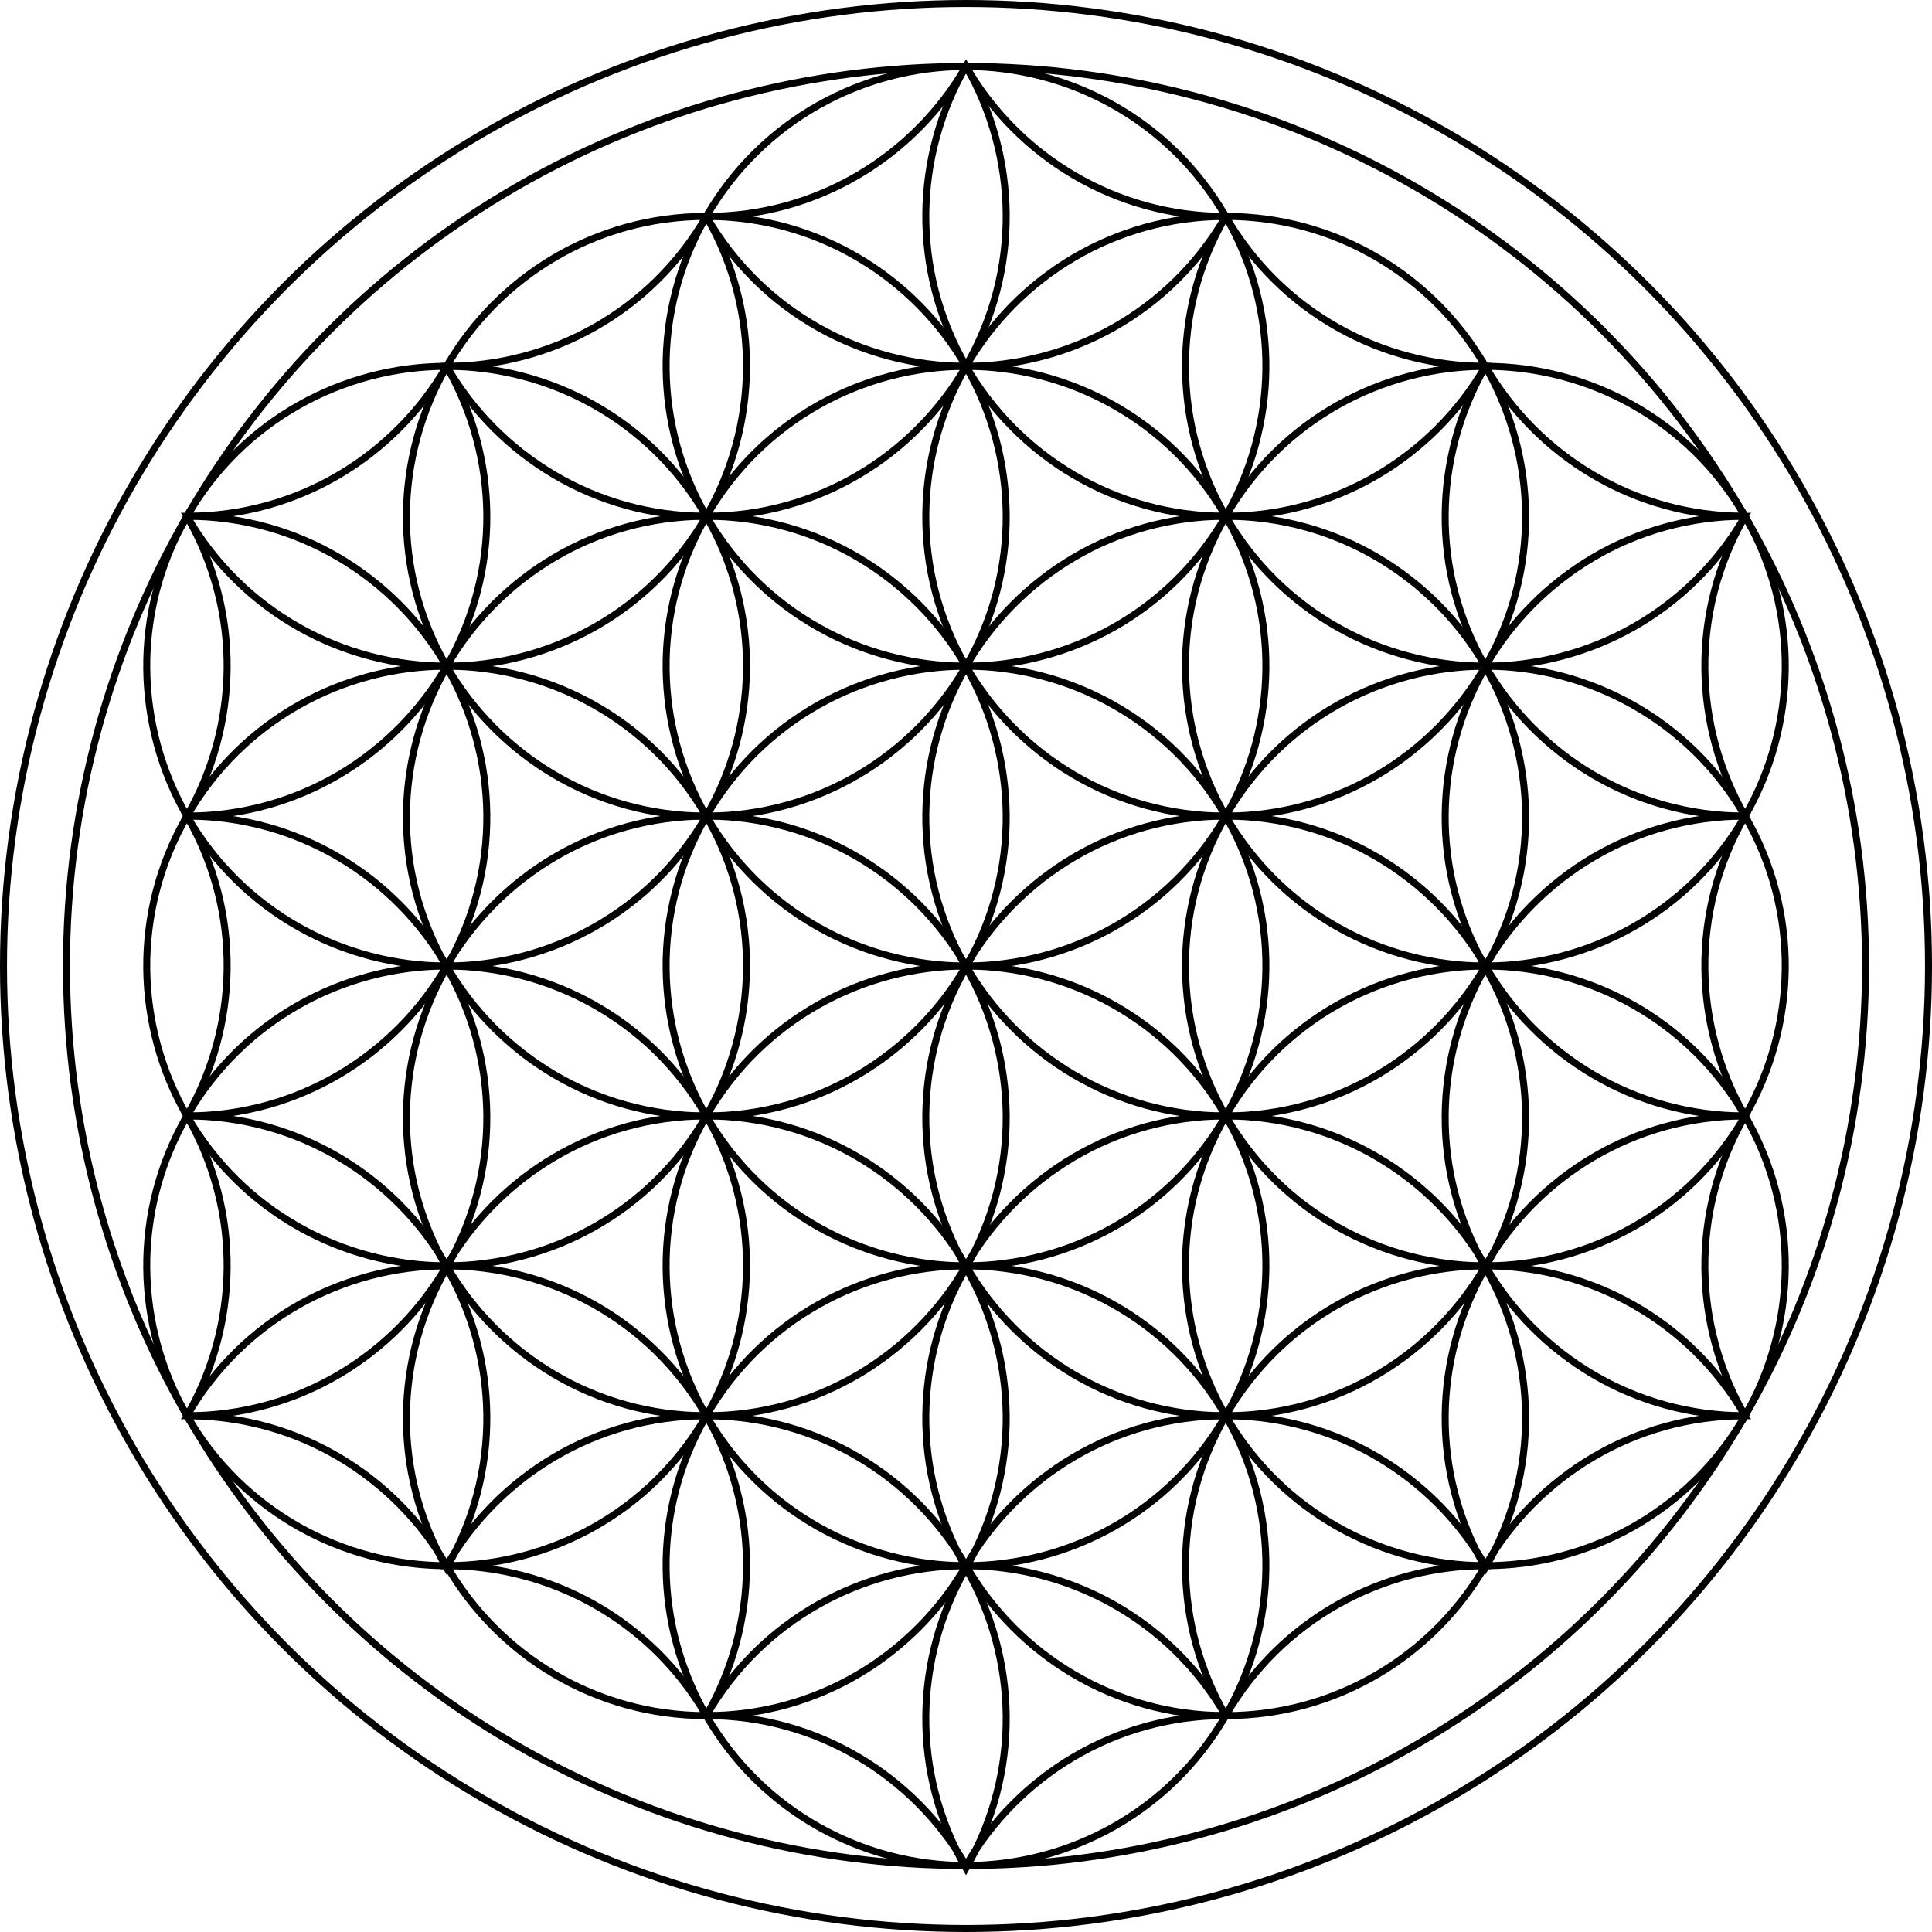 <?xml version="1.0" encoding="UTF-8"?><svg xmlns="http://www.w3.org/2000/svg" xmlns:xlink="http://www.w3.org/1999/xlink" height="5528.0" preserveAspectRatio="xMidYMid meet" version="1.0" viewBox="236.0 236.0 5528.0 5528.0" width="5528.0" zoomAndPan="magnify"><g><g fill="none" stroke="#000" stroke-miterlimit="10" stroke-width="20"><circle cx="3000" cy="3000" r="2754"/><circle cx="3000" cy="3000" r="2573.83"/><path d="M1513.92,2142.93 c-158.74-274.96-147.95-601.27,0-857.9C1661.87,1541.65,1672.67,1867.97,1513.92,2142.93z"/><path d="M1513.92,3002.57 c-158.74-274.96-147.95-601.27,0-857.9C1661.87,2401.3,1672.67,2727.61,1513.92,3002.57z"/><path d="M1513.92,3862.22 c-158.74-274.96-147.95-601.27,0-857.9C1661.87,3260.95,1672.67,3587.26,1513.92,3862.22z"/><path d="M1513.92,4721.87 c-158.74-274.96-147.95-601.27,0-857.9C1661.87,4120.6,1672.67,4446.91,1513.92,4721.87z"/><path d="M3000,1283.28 c-158.74-274.96-147.95-601.27,0-857.9C3147.95,682.01,3158.74,1008.32,3000,1283.28z"/><path d="M3000,2142.93 c-158.74-274.96-147.95-601.27,0-857.9C3147.95,1541.65,3158.74,1867.97,3000,2142.93z"/><path d="M3000,3002.57 c-158.74-274.96-147.95-601.27,0-857.9C3147.95,2401.3,3158.74,2727.61,3000,3002.57z"/><path d="M3000,3862.22 c-158.74-274.96-147.95-601.27,0-857.9C3147.95,3260.95,3158.74,3587.26,3000,3862.22z"/><path d="M3000,4721.87 c-158.74-274.96-147.95-601.27,0-857.9C3147.95,4120.6,3158.74,4446.91,3000,4721.87z"/><path d="M3000,5581.51 c-158.74-274.96-147.95-601.27,0-857.9C3147.95,4980.24,3158.74,5306.56,3000,5581.51z"/><path d="M4486.08,2142.93 c-158.74-274.96-147.95-601.27,0-857.9C4634.03,1541.65,4644.82,1867.97,4486.08,2142.93z"/><path d="M4486.08,3002.57 c-158.74-274.96-147.95-601.27,0-857.9C4634.03,2401.3,4644.82,2727.61,4486.08,3002.57z"/><path d="M4486.08,3862.22 c-158.74-274.96-147.95-601.27,0-857.9C4634.03,3260.95,4644.82,3587.26,4486.08,3862.22z"/><path d="M4486.08,4721.87 c-158.74-274.96-147.95-601.27,0-857.9C4634.03,4120.6,4644.82,4446.91,4486.08,4721.87z"/><path d="M3000,1284.17 c-296.22-0.21-584.3-153.99-743.04-428.98C2574.48,855.19,2851.73,1027.72,3000,1284.17z"/><path d="M3000,426.2 c-148.27,256.45-425.52,428.98-743.04,428.98C2415.7,580.19,2703.78,426.42,3000,426.2z"/><path d="M2256.96,855.19 c-158.74,274.99-446.82,428.77-743.04,428.98C1662.2,1027.72,1939.44,855.19,2256.96,855.19z"/><path d="M2256.96,1713.08 c-147.95-256.63-158.74-582.94,0-857.9C2415.7,1130.15,2404.91,1456.46,2256.96,1713.08z"/><path d="M3743.04,855.19 c158.74,274.96,147.95,601.27,0,857.9C3595.09,1456.46,3584.3,1130.15,3743.04,855.19z"/><path d="M4486.08,1284.17 c-296.22-0.21-584.3-153.99-743.04-428.98C4060.56,855.19,4337.8,1027.72,4486.08,1284.17z"/><path d="M3743.04,855.19 c-317.52,0-594.77-172.54-743.04-428.98C3296.22,426.42,3584.3,580.19,3743.04,855.19z"/><path d="M3743.04,855.19 c-158.74,274.99-446.82,428.77-743.04,428.98C3148.27,1027.72,3425.52,855.19,3743.04,855.19z"/><path d="M1513.92,2142.1 c-296.22-0.21-584.3-153.99-743.04-428.98C1088.41,1713.12,1365.65,1885.66,1513.92,2142.1z"/><path d="M1513.92,1284.14 c-148.27,256.45-425.52,428.98-743.04,428.98C929.63,1438.13,1217.7,1284.35,1513.92,1284.14z"/><path d="M770.89,2571.02 c-147.95-256.63-158.74-582.94,0-857.9C929.63,1988.08,918.84,2314.39,770.89,2571.02z"/><path d="M2256.96,1713.12 c317.52,0,594.77,172.54,743.04,428.98C2703.78,2141.89,2415.7,1988.11,2256.96,1713.12z"/><path d="M2256.96,1713.12 c158.74-274.99,446.82-428.77,743.04-428.98C2851.73,1540.58,2574.48,1713.12,2256.96,1713.12z"/><path d="M2256.96,1713.12 c-317.52,0-594.77-172.54-743.04-428.98C1810.15,1284.35,2098.22,1438.13,2256.96,1713.12z"/><path d="M2256.96,1713.12 c-158.74,274.99-446.82,428.77-743.04,428.98C1662.2,1885.66,1939.44,1713.12,2256.96,1713.12z"/><path d="M2256.96,2571.02 c-147.95-256.63-158.74-582.94,0-857.9C2415.7,1988.08,2404.91,2314.39,2256.96,2571.02z"/><path d="M4486.08,2142.1 c-296.22-0.21-584.3-153.99-743.04-428.98C4060.56,1713.12,4337.8,1885.66,4486.08,2142.1z"/><path d="M4486.08,1284.14 c-148.27,256.45-425.52,428.98-743.04,428.98C3901.78,1438.13,4189.85,1284.35,4486.08,1284.14z"/><path d="M3743.04,1713.12 c-317.52,0-594.77-172.54-743.04-428.98C3296.22,1284.35,3584.3,1438.13,3743.04,1713.12z"/><path d="M3743.04,1713.12 c-158.74,274.99-446.82,428.77-743.04,428.98C3148.27,1885.66,3425.52,1713.12,3743.04,1713.12z"/><path d="M3743.04,2571.02 c-147.95-256.63-158.74-582.94,0-857.9C3901.78,1988.08,3890.99,2314.39,3743.04,2571.02z"/><path d="M5229.11,1713.12 c-317.52,0-594.77-172.54-743.04-428.98C4782.3,1284.35,5070.37,1438.13,5229.11,1713.12z"/><path d="M5229.11,1713.12 c-158.74,274.99-446.82,428.77-743.04,428.98C4634.35,1885.66,4911.59,1713.12,5229.11,1713.12z"/><path d="M5229.11,2571.02 c-147.95-256.63-158.74-582.94,0-857.9C5387.86,1988.08,5377.06,2314.39,5229.11,2571.02z"/><path d="M1513.92,3000.04 c-296.22-0.21-584.3-153.99-743.04-428.98C1088.41,2571.05,1365.65,2743.59,1513.92,3000.04z"/><path d="M1513.92,2142.07 c-148.27,256.45-425.52,428.98-743.04,428.98C929.63,2296.06,1217.7,2142.28,1513.92,2142.07z"/><path d="M770.89,3428.95 c-147.95-256.63-158.74-582.94,0-857.9C929.63,2846.01,918.84,3172.32,770.89,3428.95z"/><path d="M2256.96,2571.05 c317.52,0,594.77,172.54,743.04,428.98C2703.78,2999.82,2415.7,2846.05,2256.96,2571.05z"/><path d="M2256.96,2571.05 c158.74-274.99,446.82-428.77,743.04-428.98C2851.73,2398.51,2574.48,2571.05,2256.96,2571.05z"/><path d="M2256.96,2571.05 c-317.52,0-594.77-172.54-743.04-428.98C1810.15,2142.28,2098.22,2296.06,2256.96,2571.05z"/><path d="M2256.96,2571.05 c-158.74,274.99-446.82,428.77-743.04,428.98C1662.2,2743.59,1939.44,2571.05,2256.96,2571.05z"/><path d="M2256.96,3428.95 c-147.95-256.63-158.74-582.94,0-857.9C2415.7,2846.01,2404.91,3172.32,2256.96,3428.95z"/><path d="M4486.08,3000.04 c-296.22-0.21-584.3-153.99-743.04-428.98C4060.56,2571.05,4337.8,2743.59,4486.08,3000.04z"/><path d="M4486.08,2142.07 c-148.27,256.45-425.52,428.98-743.04,428.98C3901.78,2296.06,4189.85,2142.28,4486.08,2142.07z"/><path d="M3743.04,2571.05 c-317.52,0-594.77-172.54-743.04-428.98C3296.22,2142.28,3584.3,2296.06,3743.04,2571.05z"/><path d="M3743.04,2571.05 c-158.74,274.99-446.82,428.77-743.04,428.98C3148.27,2743.59,3425.52,2571.05,3743.04,2571.05z"/><path d="M3743.04,3428.95 c-147.95-256.63-158.74-582.94,0-857.9C3901.78,2846.01,3890.99,3172.32,3743.04,3428.95z"/><path d="M5229.11,2571.05 c-317.52,0-594.77-172.54-743.04-428.98C4782.3,2142.28,5070.37,2296.06,5229.11,2571.05z"/><path d="M5229.11,2571.05 c-158.74,274.99-446.82,428.77-743.04,428.98C4634.35,2743.59,4911.59,2571.05,5229.11,2571.05z"/><path d="M5229.11,3428.95 c-147.95-256.63-158.74-582.94,0-857.9C5387.86,2846.01,5377.06,3172.32,5229.11,3428.95z"/><path d="M1513.92,3857.97 c-296.22-0.21-584.3-153.99-743.04-428.98C1088.41,3428.98,1365.65,3601.52,1513.92,3857.97z"/><path d="M1513.92,3000 c-148.27,256.45-425.52,428.98-743.04,428.98C929.63,3153.99,1217.7,3000.21,1513.92,3000z"/><path d="M770.89,4286.88 c-147.95-256.63-158.74-582.94,0-857.9C929.63,3703.94,918.84,4030.25,770.89,4286.88z"/><path d="M2256.96,3428.98 c-158.74,274.99-446.82,428.77-743.04,428.98C1662.2,3601.52,1939.44,3428.98,2256.96,3428.98z"/><path d="M2256.96,3428.98 c317.52,0,594.77,172.54,743.04,428.98C2703.78,3857.75,2415.7,3703.98,2256.96,3428.98z"/><path d="M2256.96,3428.98 C2415.7,3153.99,2703.78,3000.21,3000,3000C2851.73,3256.45,2574.48,3428.98,2256.96,3428.98z"/><path d="M2256.96,3428.98 c-317.52,0-594.77-172.54-743.04-428.98C1810.15,3000.21,2098.22,3153.99,2256.96,3428.98z"/><path d="M2256.96,4286.88 c-147.95-256.63-158.74-582.94,0-857.9C2415.7,3703.94,2404.91,4030.25,2256.96,4286.88z"/><path d="M4486.08,3857.97 c-296.22-0.21-584.3-153.99-743.04-428.98C4060.56,3428.98,4337.8,3601.52,4486.08,3857.97z"/><path d="M4486.08,3000 c-148.27,256.45-425.52,428.98-743.04,428.98C3901.78,3153.99,4189.85,3000.21,4486.08,3000z"/><path d="M3743.04,3428.98 c-317.52,0-594.77-172.54-743.04-428.98C3296.22,3000.21,3584.3,3153.99,3743.04,3428.98z"/><path d="M3743.04,3428.98 c-158.74,274.99-446.82,428.77-743.04,428.98C3148.27,3601.52,3425.52,3428.98,3743.04,3428.98z"/><path d="M3743.04,4286.88 c-147.95-256.63-158.74-582.94,0-857.9C3901.78,3703.94,3890.99,4030.25,3743.04,4286.88z"/><path d="M5229.11,3428.98 c-317.52,0-594.77-172.54-743.04-428.98C4782.3,3000.21,5070.37,3153.99,5229.11,3428.98z"/><path d="M5229.11,3428.98 c-158.74,274.99-446.82,428.77-743.04,428.98C4634.35,3601.52,4911.59,3428.98,5229.11,3428.98z"/><path d="M5229.11,4286.88 c-147.95-256.63-158.74-582.94,0-857.9C5387.86,3703.94,5377.06,4030.25,5229.11,4286.88z"/><path d="M1513.92,4715.9 c-296.22-0.21-584.3-153.99-743.04-428.98C1088.41,4286.92,1365.65,4459.45,1513.92,4715.9z"/><path d="M1513.92,3857.93 c-148.27,256.45-425.52,428.98-743.04,428.98C929.63,4011.92,1217.7,3858.15,1513.92,3857.93z"/><path d="M2256.96,4286.92 c-158.74,274.99-446.82,428.77-743.04,428.98C1662.2,4459.45,1939.44,4286.92,2256.96,4286.92z"/><path d="M2256.96,4286.92 c317.52,0,594.77,172.54,743.04,428.98C2703.78,4715.69,2415.7,4561.91,2256.96,4286.92z"/><path d="M2256.96,4286.92 c158.74-274.99,446.82-428.77,743.04-428.98C2851.73,4114.38,2574.48,4286.92,2256.96,4286.92z"/><path d="M2256.96,4286.92 c-317.52,0-594.77-172.54-743.04-428.98C1810.15,3858.15,2098.22,4011.92,2256.96,4286.92z"/><path d="M2256.96,5144.81 c-147.95-256.63-158.74-582.94,0-857.9C2415.7,4561.87,2404.91,4888.19,2256.96,5144.81z"/><path d="M4486.08,4715.9 c-296.22-0.21-584.3-153.99-743.04-428.98C4060.56,4286.92,4337.8,4459.45,4486.08,4715.9z"/><path d="M4486.08,3857.93 c-148.27,256.45-425.52,428.98-743.04,428.98C3901.78,4011.92,4189.85,3858.15,4486.08,3857.93z"/><path d="M3743.04,4286.92 c-317.52,0-594.77-172.54-743.04-428.98C3296.22,3858.15,3584.3,4011.92,3743.04,4286.92z"/><path d="M3743.04,4286.92 c-158.74,274.99-446.82,428.77-743.04,428.98C3148.27,4459.45,3425.52,4286.92,3743.04,4286.92z"/><path d="M3743.04,5144.81 c-147.95-256.63-158.74-582.94,0-857.9C3901.78,4561.87,3890.99,4888.19,3743.04,5144.81z"/><path d="M5229.11,4286.92 c-317.52,0-594.77-172.54-743.04-428.98C4782.3,3858.15,5070.37,4011.92,5229.11,4286.92z"/><path d="M5229.11,4286.92 c-158.74,274.99-446.82,428.77-743.04,428.98C4634.35,4459.45,4911.59,4286.92,5229.11,4286.92z"/><path d="M3000,5573.83 c-296.22-0.21-584.3-153.99-743.04-428.98C2574.48,5144.85,2851.73,5317.38,3000,5573.83z"/><path d="M3000,4715.86 c-148.27,256.45-425.52,428.98-743.04,428.98C2415.7,4869.85,2703.78,4716.08,3000,4715.86z"/><path d="M2256.96,5144.85 c-317.52,0-594.77-172.54-743.04-428.98C1810.15,4716.08,2098.22,4869.85,2256.96,5144.85z"/><path d="M4486.08,4715.86 c-148.27,256.45-425.52,428.98-743.04,428.98C3901.78,4869.85,4189.85,4716.08,4486.08,4715.86z"/><path d="M3743.04,5144.85 c-317.52,0-594.77-172.54-743.04-428.98C3296.22,4716.08,3584.3,4869.85,3743.04,5144.85z"/><path d="M3743.04,5144.85 c-158.74,274.99-446.82,428.77-743.04,428.98C3148.27,5317.38,3425.52,5144.85,3743.04,5144.85z"/></g></g></svg>